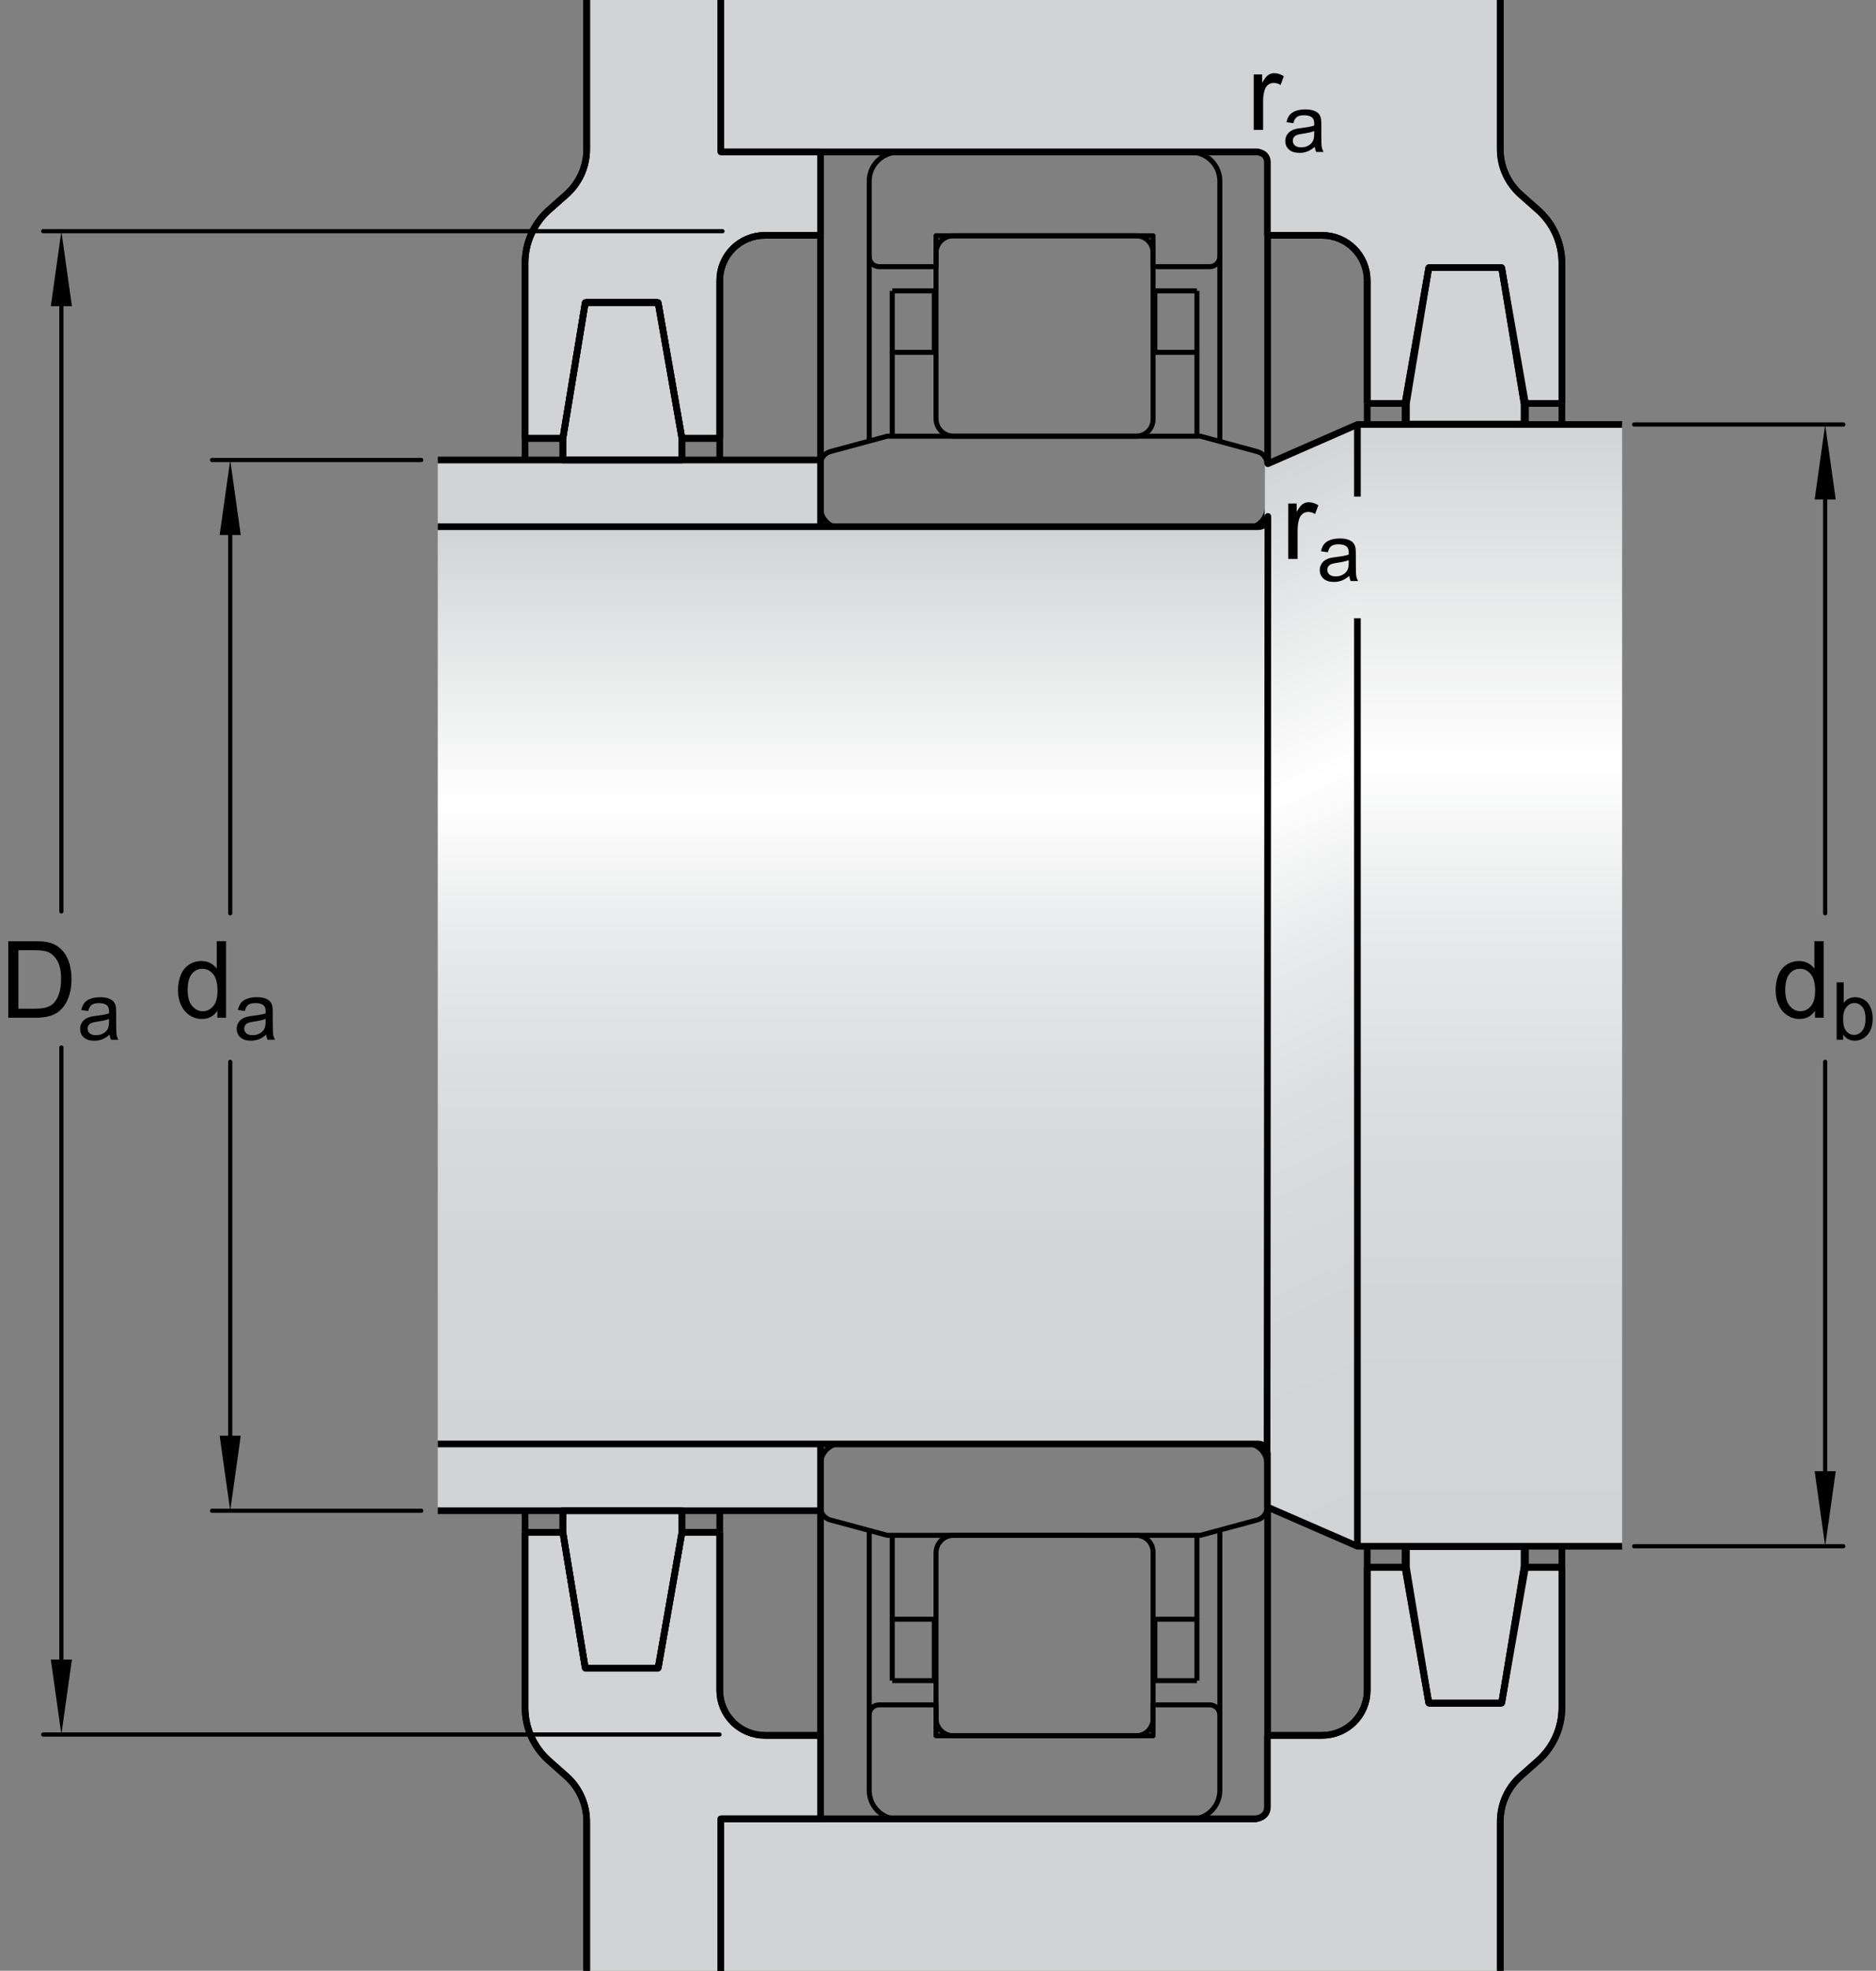 <?xml version="1.0" encoding="utf-8"?>
<!-- Generator: Adobe Illustrator 15.1.0, SVG Export Plug-In . SVG Version: 6.00 Build 0)  -->
<!DOCTYPE svg PUBLIC "-//W3C//DTD SVG 1.1//EN" "http://www.w3.org/Graphics/SVG/1.1/DTD/svg11.dtd">
<svg version="1.1" id="Lager_1" xmlns="http://www.w3.org/2000/svg" xmlns:xlink="http://www.w3.org/1999/xlink" x="0px" y="0px"
	 width="210.59px" height="221.175px" viewBox="0 0 210.59 221.175" enable-background="new 0 0 210.59 221.175"
	 xml:space="preserve">
<rect x="0" y="0" width="210.59" height="221.175" fill="#808080" stroke="none"/>
<line fill="none" stroke="#000000" stroke-width="0.561" stroke-linejoin="round" stroke-miterlimit="10" x1="97.572" y1="28.822" x2="97.572" y2="49.545"/>
<line fill="none" stroke="#000000" stroke-width="0.561" stroke-linejoin="round" stroke-miterlimit="10" x1="136.935" y1="28.784" x2="136.935" y2="49.545"/>
<line fill="none" stroke="#000000" stroke-width="0.561" stroke-linejoin="round" stroke-miterlimit="10" x1="142.235" y1="56.918" x2="142.235" y2="110.807"/>
<line fill="none" stroke="#000000" stroke-width="0.561" stroke-linejoin="round" stroke-miterlimit="10" x1="92.104" y1="56.918" x2="92.104" y2="110.807"/>
<path fill="none" stroke="#000000" stroke-width="0.561" stroke-linejoin="round" stroke-miterlimit="10" d="M105.07,26.459h24.366
	v3.468h6.355c0.304,0,0.594-0.121,0.807-0.335c0.215-0.214,0.336-0.504,0.336-0.808v-8.457c0-0.861-0.34-1.682-0.949-2.291
	c-0.607-0.609-1.43-0.949-2.291-0.949h-32.87c-0.865,0-1.687,0.341-2.299,0.953c-0.613,0.611-0.953,1.435-0.953,2.3l0,0v8.481l0,0
	c0,0.611,0.495,1.105,1.104,1.105h6.395V26.459z"/>
<path fill="none" stroke="#000000" stroke-width="0.561" stroke-linejoin="round" stroke-miterlimit="10" d="M99.601,48.952h35.138
	l6.402,1.732c0.646,0.174,1.094,0.758,1.094,1.428v4.806l0,0c0,0.623-0.244,1.217-0.686,1.657s-1.033,0.686-1.656,0.686H94.447
	c-1.293,0-2.342-1.049-2.342-2.343l0,0v-4.795c0-0.676,0.45-1.266,1.104-1.443L99.601,48.952z"/>
<polyline fill="none" stroke="#000000" stroke-width="0.561" stroke-linejoin="round" stroke-miterlimit="10" points="
	134.36,32.643 134.36,39.54 129.642,39.54 129.642,32.643 134.36,32.643 "/>
<line fill="none" stroke="#000000" stroke-width="0.561" stroke-linejoin="round" stroke-miterlimit="10" x1="134.36" y1="39.54" x2="134.36" y2="48.952"/>
<polyline fill="none" stroke="#000000" stroke-width="0.561" stroke-linejoin="round" stroke-miterlimit="10" points="
	100.159,32.643 100.159,39.54 104.878,39.54 104.878,32.643 100.159,32.643 "/>
<line fill="none" stroke="#000000" stroke-width="0.561" stroke-linejoin="round" stroke-miterlimit="10" x1="100.159" y1="39.54" x2="100.159" y2="48.71"/>
<path fill="none" stroke="#000000" stroke-width="0.561" stroke-linejoin="round" stroke-miterlimit="10" d="M127.55,48.952
	c0.502,0,0.979-0.198,1.335-0.553c0.354-0.355,0.552-0.833,0.552-1.334v-18.71c0-0.502-0.199-0.984-0.556-1.34
	c-0.356-0.356-0.835-0.555-1.339-0.555H107.02c-0.517,0-1.012,0.205-1.378,0.571c-0.368,0.367-0.571,0.86-0.571,1.379l0,0V46.98l0,0
	c0,0.523,0.208,1.023,0.577,1.395c0.37,0.371,0.871,0.577,1.396,0.577H127.55z"/>
<line fill="none" stroke="#000000" stroke-width="0.561" stroke-linejoin="round" stroke-miterlimit="10" x1="97.572" y1="192.439" x2="97.572" y2="171.76"/>
<line fill="none" stroke="#000000" stroke-width="0.561" stroke-linejoin="round" stroke-miterlimit="10" x1="136.935" y1="192.479" x2="136.935" y2="171.715"/>
<line fill="none" stroke="#000000" stroke-width="0.561" stroke-linejoin="round" stroke-miterlimit="10" x1="142.235" y1="164.344" x2="142.235" y2="110.455"/>
<line fill="none" stroke="#000000" stroke-width="0.561" stroke-linejoin="round" stroke-miterlimit="10" x1="92.104" y1="164.344" x2="92.104" y2="110.455"/>
<path fill="none" stroke="#000000" stroke-width="0.561" stroke-linejoin="round" stroke-miterlimit="10" d="M105.07,194.803
	h24.366v-3.467h6.355c0.304,0,0.594,0.117,0.807,0.332c0.215,0.217,0.336,0.506,0.336,0.811v8.457c0,0.857-0.34,1.68-0.949,2.291
	c-0.607,0.605-1.43,0.947-2.291,0.947h-32.87c-0.865,0-1.687-0.342-2.299-0.951c-0.613-0.611-0.953-1.438-0.953-2.303l0,0v-8.48l0,0
	c0-0.609,0.495-1.104,1.104-1.104h6.395V194.803z"/>
<path fill="none" stroke="#000000" stroke-width="0.561" stroke-linejoin="round" stroke-miterlimit="10" d="M99.601,172.309
	h35.138l6.402-1.73c0.646-0.176,1.094-0.76,1.094-1.428v-4.807l0,0c0-0.623-0.244-1.217-0.686-1.66
	c-0.441-0.438-1.033-0.684-1.656-0.684H94.447c-1.293,0-2.342,1.049-2.342,2.344l0,0v4.795c0,0.676,0.45,1.268,1.104,1.443
	L99.601,172.309z"/>
<polyline fill="none" stroke="#000000" stroke-width="0.561" stroke-linejoin="round" stroke-miterlimit="10" points="
	134.36,188.615 134.36,181.721 129.642,181.721 129.642,188.615 134.36,188.615 "/>
<line fill="none" stroke="#000000" stroke-width="0.561" stroke-linejoin="round" stroke-miterlimit="10" x1="134.36" y1="181.721" x2="134.36" y2="172.309"/>
<polyline fill="none" stroke="#000000" stroke-width="0.561" stroke-linejoin="round" stroke-miterlimit="10" points="
	100.159,188.615 100.159,181.721 104.878,181.721 104.878,188.615 100.159,188.615 "/>
<line fill="none" stroke="#000000" stroke-width="0.561" stroke-linejoin="round" stroke-miterlimit="10" x1="100.159" y1="181.721" x2="100.159" y2="172.191"/>
<path fill="none" stroke="#000000" stroke-width="0.561" stroke-linejoin="round" stroke-miterlimit="10" d="M127.55,172.309
	c0.502,0,0.979,0.199,1.335,0.551c0.354,0.357,0.552,0.834,0.552,1.34v18.707c0,0.504-0.199,0.986-0.556,1.342
	s-0.835,0.555-1.339,0.555H107.02c-0.517,0-1.012-0.207-1.378-0.57c-0.368-0.367-0.571-0.861-0.571-1.381l0,0v-18.57l0,0
	c0-0.525,0.208-1.021,0.577-1.395c0.37-0.371,0.871-0.578,1.396-0.578H127.55z"/>
<linearGradient id="SVGID_1_" gradientUnits="userSpaceOnUse" x1="124.615" y1="59.94" x2="173.481" y2="164.733">
	<stop  offset="0" style="stop-color:#D1D3D4"/>
	<stop  offset="0.3" style="stop-color:#FFFFFF"/>
	<stop  offset="0.441" style="stop-color:#E9EAEB"/>
	<stop  offset="0.597" style="stop-color:#DCDDDE"/>
	<stop  offset="0.771" style="stop-color:#D4D5D7"/>
	<stop  offset="1" style="stop-color:#D1D3D4"/>
</linearGradient>
<polygon fill="url(#SVGID_1_)" points="141.962,168.981 152.411,173.534 152.411,47.706 141.962,52.041 "/>
<linearGradient id="SVGID_2_" gradientUnits="userSpaceOnUse" x1="167.233" y1="47.45" x2="167.233" y2="174.554">
	<stop  offset="0" style="stop-color:#D1D3D4"/>
	<stop  offset="0.3" style="stop-color:#FFFFFF"/>
	<stop  offset="0.441" style="stop-color:#E9EAEB"/>
	<stop  offset="0.597" style="stop-color:#DCDDDE"/>
	<stop  offset="0.771" style="stop-color:#D4D5D7"/>
	<stop  offset="1" style="stop-color:#D1D3D4"/>
</linearGradient>
<rect x="152.376" y="47.639" fill="url(#SVGID_2_)" width="29.715" height="125.896"/>
<linearGradient id="SVGID_3_" gradientUnits="userSpaceOnUse" x1="95.689" y1="58.981" x2="95.689" y2="162.959">
	<stop  offset="0" style="stop-color:#D1D3D4"/>
	<stop  offset="0.3" style="stop-color:#FFFFFF"/>
	<stop  offset="0.441" style="stop-color:#E9EAEB"/>
	<stop  offset="0.597" style="stop-color:#DCDDDE"/>
	<stop  offset="0.771" style="stop-color:#D4D5D7"/>
	<stop  offset="1" style="stop-color:#D1D3D4"/>
</linearGradient>
<rect x="49.142" y="59.136" fill="url(#SVGID_3_)" width="93.094" height="102.988"/>
<rect x="49.142" y="51.622" fill="#D1D3D4" width="42.963" height="7.514"/>
<rect x="63.186" y="46.954" fill="#D1D3D4" width="13.365" height="4.671"/>
<path fill="#D1D3D4" d="M80.915,0v17.045h11.199v9.369l-0.01,0.02v-0.151l-6.247,0.132c-1.346,0-2.63,0.53-3.58,1.482
	c-0.951,0.951-1.482,2.233-1.482,3.579v17.723h-4.244H63.186h-4.244V29.534c0-2.29,0.974-4.457,2.687-5.976l1.937-1.714
	c1.462-1.297,2.295-3.147,2.295-5.102V0H80.915z"/>
<rect x="157.72" y="28.744" fill="#D1D3D4" width="13.287" height="18.882"/>
<path fill="#D1D3D4" d="M153.476,31.476v13.803h4.244l2.672-15.248h8.176l2.516,15.248h4.246V29.534c0-2.29-0.973-4.457-2.688-5.976
	l-1.934-1.714c-1.465-1.297-2.297-3.147-2.297-5.102V0H80.915v17.045h61.242v9.369h6.258c1.344,0,2.627,0.53,3.578,1.482
	C152.942,28.848,153.476,30.13,153.476,31.476"/>
<rect x="49.142" y="162.034" fill="#D1D3D4" width="42.963" height="7.518"/>
<rect x="63.186" y="169.546" fill="#D1D3D4" width="13.365" height="4.674"/>
<path fill="#D1D3D4" d="M80.915,221.175v-17.047h11.199v-9.367l-0.01-0.023v0.152l-6.247-0.129c-1.346,0-2.63-0.533-3.58-1.484
	c-0.951-0.953-1.482-2.232-1.482-3.578v-17.723h-4.244H63.186h-4.244v19.664c0,2.289,0.974,4.457,2.687,5.973l1.937,1.717
	c1.462,1.295,2.295,3.146,2.295,5.1v16.746H80.915z"/>
<rect x="157.72" y="173.546" fill="#D1D3D4" width="13.287" height="18.883"/>
<path fill="#D1D3D4" d="M153.476,189.698v-13.805h4.244l2.672,15.25h8.176l2.516-15.25h4.246v15.746
	c0,2.289-0.973,4.457-2.688,5.973l-1.934,1.717c-1.465,1.295-2.297,3.146-2.297,5.1v16.746H80.915v-17.047h60.449l0.793-0.789
	v-8.578h6.258c1.344,0,2.627-0.533,3.578-1.484C152.942,192.323,153.476,191.044,153.476,189.698"/>
<g>
	<polygon fill="none" stroke="#000000" stroke-width="0.748" stroke-linejoin="round" stroke-miterlimit="1" points="
		157.878,47.595 171.243,47.595 171.243,45.278 168.567,30.03 160.392,30.03 157.878,45.278 	"/>
</g>
<line fill="none" stroke="#000000" stroke-width="0.748" stroke-linejoin="round" stroke-miterlimit="1" x1="168.411" y1="221.175" x2="168.411" y2="204.429"/>
<path fill="none" stroke="#000000" stroke-width="0.748" stroke-linejoin="round" stroke-miterlimit="1" d="M170.708,199.329
	c-1.465,1.295-2.297,3.146-2.297,5.1"/>
<line fill="none" stroke="#000000" stroke-width="0.748" stroke-linejoin="round" stroke-miterlimit="1" x1="170.708" y1="199.329" x2="172.642" y2="197.612"/>
<path fill="none" stroke="#000000" stroke-width="0.748" stroke-linejoin="round" stroke-miterlimit="1" d="M172.642,197.612
	c1.715-1.516,2.688-3.684,2.688-5.973"/>
<line fill="none" stroke="#000000" stroke-width="0.748" stroke-linejoin="round" stroke-miterlimit="1" x1="175.329" y1="175.894" x2="175.329" y2="191.64"/>
<line fill="none" stroke="#000000" stroke-width="0.748" stroke-linejoin="round" stroke-miterlimit="1" x1="171.083" y1="175.894" x2="175.329" y2="175.894"/>
<line fill="none" stroke="#000000" stroke-width="0.748" stroke-linejoin="round" stroke-miterlimit="1" x1="168.567" y1="191.144" x2="171.083" y2="175.894"/>
<line fill="none" stroke="#000000" stroke-width="0.748" stroke-linejoin="round" stroke-miterlimit="1" x1="160.392" y1="191.144" x2="168.567" y2="191.144"/>
<line fill="none" stroke="#000000" stroke-width="0.748" stroke-linejoin="round" stroke-miterlimit="1" x1="157.72" y1="175.894" x2="160.392" y2="191.144"/>
<line fill="none" stroke="#000000" stroke-width="0.748" stroke-linejoin="round" stroke-miterlimit="1" x1="153.476" y1="175.894" x2="157.72" y2="175.894"/>
<line fill="none" stroke="#000000" stroke-width="0.748" stroke-linejoin="round" stroke-miterlimit="1" x1="153.476" y1="175.894" x2="153.476" y2="189.698"/>
<path fill="none" stroke="#000000" stroke-width="0.748" stroke-linejoin="round" stroke-miterlimit="1" d="M153.476,189.698
	c0,1.346-0.533,2.625-1.482,3.578c-0.951,0.951-2.234,1.48-3.578,1.48"/>
<line fill="none" stroke="#000000" stroke-width="0.748" stroke-linejoin="round" stroke-miterlimit="1" x1="142.157" y1="194.761" x2="148.415" y2="194.761"/>
<line fill="none" stroke="#000000" stroke-width="0.748" stroke-linejoin="round" stroke-miterlimit="1" x1="80.915" y1="204.128" x2="141.095" y2="204.128"/>
<line fill="none" stroke="#000000" stroke-width="0.748" stroke-linejoin="round" stroke-miterlimit="1" x1="80.915" y1="221.175" x2="80.915" y2="204.128"/>
<line fill="none" stroke="#000000" stroke-width="0.748" stroke-linejoin="round" stroke-miterlimit="1" x1="168.411" y1="0" x2="168.411" y2="16.743"/>
<path fill="none" stroke="#000000" stroke-width="0.748" stroke-linejoin="round" stroke-miterlimit="1" d="M170.708,21.845
	c-1.465-1.297-2.297-3.147-2.297-5.102"/>
<line fill="none" stroke="#000000" stroke-width="0.748" stroke-linejoin="round" stroke-miterlimit="1" x1="170.708" y1="21.845" x2="172.642" y2="23.559"/>
<path fill="none" stroke="#000000" stroke-width="0.748" stroke-linejoin="round" stroke-miterlimit="1" d="M172.642,23.559
	c1.715,1.519,2.688,3.686,2.688,5.976"/>
<line fill="none" stroke="#000000" stroke-width="0.748" stroke-linejoin="round" stroke-miterlimit="1" x1="175.329" y1="45.278" x2="175.329" y2="29.534"/>
<line fill="none" stroke="#000000" stroke-width="0.748" stroke-linejoin="round" stroke-miterlimit="1" x1="171.083" y1="45.278" x2="175.329" y2="45.278"/>
<line fill="none" stroke="#000000" stroke-width="0.748" stroke-linejoin="round" stroke-miterlimit="1" x1="168.567" y1="30.03" x2="171.083" y2="45.278"/>
<line fill="none" stroke="#000000" stroke-width="0.748" stroke-linejoin="round" stroke-miterlimit="1" x1="160.392" y1="30.03" x2="168.567" y2="30.03"/>
<line fill="none" stroke="#000000" stroke-width="0.748" stroke-linejoin="round" stroke-miterlimit="1" x1="157.72" y1="45.278" x2="160.392" y2="30.03"/>
<line fill="none" stroke="#000000" stroke-width="0.748" stroke-linejoin="round" stroke-miterlimit="1" x1="153.476" y1="45.278" x2="157.72" y2="45.278"/>
<line fill="none" stroke="#000000" stroke-width="0.748" stroke-linejoin="round" stroke-miterlimit="1" x1="153.476" y1="45.278" x2="153.476" y2="31.476"/>
<path fill="none" stroke="#000000" stroke-width="0.748" stroke-linejoin="round" stroke-miterlimit="1" d="M153.476,31.476
	c0-1.346-0.533-2.628-1.482-3.579c-0.951-0.952-2.234-1.482-3.578-1.482"/>
<line fill="none" stroke="#000000" stroke-width="0.748" stroke-linejoin="round" stroke-miterlimit="1" x1="142.157" y1="26.414" x2="148.415" y2="26.414"/>
<line fill="none" stroke="#000000" stroke-width="0.748" stroke-linejoin="round" stroke-miterlimit="1" x1="80.915" y1="17.045" x2="141.22" y2="17.045"/>
<line fill="none" stroke="#000000" stroke-width="0.748" stroke-linejoin="round" stroke-miterlimit="1" x1="80.915" y1="0" x2="80.915" y2="17.045"/>
<line fill="none" stroke="#000000" stroke-width="0.748" stroke-linejoin="round" stroke-miterlimit="1" x1="80.915" y1="204.128" x2="92.114" y2="204.128"/>
<line fill="none" stroke="#000000" stroke-width="0.748" stroke-linejoin="round" stroke-miterlimit="1" x1="92.114" y1="204.128" x2="92.114" y2="194.761"/>
<line fill="none" stroke="#000000" stroke-width="0.748" stroke-linejoin="round" stroke-miterlimit="1" x1="92.114" y1="194.761" x2="85.857" y2="194.761"/>
<path fill="none" stroke="#000000" stroke-width="0.748" stroke-linejoin="round" stroke-miterlimit="1" d="M80.795,189.698
	c0,1.346,0.531,2.625,1.482,3.578c0.95,0.951,2.234,1.48,3.58,1.48"/>
<line fill="none" stroke="#000000" stroke-width="0.748" stroke-linejoin="round" stroke-miterlimit="1" x1="80.795" y1="171.976" x2="80.795" y2="189.698"/>
<line fill="none" stroke="#000000" stroke-width="0.748" stroke-linejoin="round" stroke-miterlimit="1" x1="80.795" y1="171.976" x2="76.551" y2="171.976"/>
<line fill="none" stroke="#000000" stroke-width="0.748" stroke-linejoin="round" stroke-miterlimit="1" x1="76.551" y1="171.976" x2="73.877" y2="187.226"/>
<line fill="none" stroke="#000000" stroke-width="0.748" stroke-linejoin="round" stroke-miterlimit="1" x1="73.877" y1="187.226" x2="65.701" y2="187.226"/>
<line fill="none" stroke="#000000" stroke-width="0.748" stroke-linejoin="round" stroke-miterlimit="1" x1="65.701" y1="187.226" x2="63.186" y2="171.976"/>
<line fill="none" stroke="#000000" stroke-width="0.748" stroke-linejoin="round" stroke-miterlimit="1" x1="63.186" y1="171.976" x2="58.941" y2="171.976"/>
<line fill="none" stroke="#000000" stroke-width="0.748" stroke-linejoin="round" stroke-miterlimit="1" x1="58.941" y1="171.976" x2="58.941" y2="191.64"/>
<path fill="none" stroke="#000000" stroke-width="0.748" stroke-linejoin="round" stroke-miterlimit="1" d="M61.628,197.612
	c-1.713-1.52-2.687-3.684-2.687-5.973"/>
<line fill="none" stroke="#000000" stroke-width="0.748" stroke-linejoin="round" stroke-miterlimit="1" x1="63.564" y1="199.329" x2="61.628" y2="197.612"/>
<path fill="none" stroke="#000000" stroke-width="0.748" stroke-linejoin="round" stroke-miterlimit="1" d="M63.564,199.329
	c1.462,1.295,2.295,3.146,2.295,5.1"/>
<line fill="none" stroke="#000000" stroke-width="0.748" stroke-linejoin="round" stroke-miterlimit="1" x1="65.859" y1="221.175" x2="65.859" y2="204.429"/>
<line fill="none" stroke="#000000" stroke-width="0.748" stroke-linejoin="round" stroke-miterlimit="1" x1="80.915" y1="221.175" x2="80.915" y2="204.128"/>
<line fill="none" stroke="#000000" stroke-width="0.748" stroke-linejoin="round" stroke-miterlimit="1" x1="80.915" y1="17.045" x2="92.114" y2="17.045"/>
<line fill="none" stroke="#000000" stroke-width="0.748" stroke-linejoin="round" stroke-miterlimit="1" x1="92.114" y1="17.045" x2="92.114" y2="26.414"/>
<line fill="none" stroke="#000000" stroke-width="0.748" stroke-linejoin="round" stroke-miterlimit="1" x1="92.114" y1="26.414" x2="85.857" y2="26.414"/>
<path fill="none" stroke="#000000" stroke-width="0.748" stroke-linejoin="round" stroke-miterlimit="1" d="M80.795,31.476
	c0-1.346,0.531-2.628,1.482-3.579c0.95-0.952,2.234-1.482,3.58-1.482"/>
<line fill="none" stroke="#000000" stroke-width="0.748" stroke-linejoin="round" stroke-miterlimit="1" x1="80.795" y1="49.198" x2="80.795" y2="31.476"/>
<line fill="none" stroke="#000000" stroke-width="0.748" stroke-linejoin="round" stroke-miterlimit="1" x1="80.795" y1="49.198" x2="76.551" y2="49.198"/>
<line fill="none" stroke="#000000" stroke-width="0.748" stroke-linejoin="round" stroke-miterlimit="1" x1="76.551" y1="49.198" x2="73.877" y2="33.947"/>
<line fill="none" stroke="#000000" stroke-width="0.748" stroke-linejoin="round" stroke-miterlimit="1" x1="73.877" y1="33.947" x2="65.701" y2="33.947"/>
<line fill="none" stroke="#000000" stroke-width="0.748" stroke-linejoin="round" stroke-miterlimit="1" x1="65.701" y1="33.947" x2="63.186" y2="49.198"/>
<line fill="none" stroke="#000000" stroke-width="0.748" stroke-linejoin="round" stroke-miterlimit="1" x1="63.186" y1="49.198" x2="58.941" y2="49.198"/>
<line fill="none" stroke="#000000" stroke-width="0.748" stroke-linejoin="round" stroke-miterlimit="1" x1="58.941" y1="49.198" x2="58.941" y2="29.534"/>
<path fill="none" stroke="#000000" stroke-width="0.748" stroke-linejoin="round" stroke-miterlimit="1" d="M61.628,23.559
	c-1.713,1.519-2.687,3.686-2.687,5.976"/>
<line fill="none" stroke="#000000" stroke-width="0.748" stroke-linejoin="round" stroke-miterlimit="1" x1="63.564" y1="21.845" x2="61.628" y2="23.559"/>
<path fill="none" stroke="#000000" stroke-width="0.748" stroke-linejoin="round" stroke-miterlimit="1" d="M63.564,21.845
	c1.462-1.297,2.295-3.147,2.295-5.102"/>
<line fill="none" stroke="#000000" stroke-width="0.748" stroke-linejoin="round" stroke-miterlimit="1" x1="65.859" y1="0" x2="65.859" y2="16.743"/>
<line fill="none" stroke="#000000" stroke-width="0.748" stroke-linejoin="round" stroke-miterlimit="1" x1="80.915" y1="0" x2="80.915" y2="17.045"/>
<g>
	<polygon fill="none" stroke="#000000" stroke-width="0.748" stroke-linejoin="round" stroke-miterlimit="1" points="
		63.186,169.546 76.551,169.546 76.551,171.976 73.877,187.226 65.701,187.226 63.186,171.976 	"/>
</g>
<g>
	<polygon fill="none" stroke="#000000" stroke-width="0.748" stroke-linejoin="round" stroke-miterlimit="1" points="
		63.186,51.625 76.551,51.625 76.551,49.198 73.877,33.947 65.701,33.947 63.186,49.198 	"/>
</g>
<path fill="none" stroke="#000000" stroke-width="0.748" stroke-linejoin="round" stroke-miterlimit="1" d="M49.142,162.058
	c0,0,91.023,0,92.059,0s1.07,1.064,1.07,1.064v6.01l10.105,4.402h29.715"/>
<path fill="none" stroke="#000000" stroke-width="0.748" stroke-linejoin="round" stroke-miterlimit="1" d="M49.142,59.116
	c0,0,91.115,0,92.021,0c1.164,0,1.164-1.152,1.164-1.152s0-5.924,0-5.923l10.049-4.402h29.715"/>
<line fill="none" stroke="#000000" stroke-width="0.748" stroke-linejoin="round" stroke-miterlimit="1" x1="49.142" y1="169.546" x2="92.074" y2="169.546"/>
<line fill="none" stroke="#000000" stroke-width="0.748" stroke-linejoin="round" stroke-miterlimit="1" x1="49.142" y1="51.625" x2="92.074" y2="51.625"/>
<path fill="none" stroke="#000000" stroke-width="0.748" stroke-linejoin="round" stroke-miterlimit="1" d="M153.476,189.698
	c0,1.346-0.533,2.625-1.482,3.578c-0.951,0.951-2.234,1.48-3.578,1.48"/>
<path fill="none" stroke="#000000" stroke-width="0.748" stroke-linejoin="round" stroke-miterlimit="1" d="M153.476,31.476
	c0-1.346-0.533-2.628-1.482-3.579c-0.951-0.952-2.234-1.482-3.578-1.482"/>
<line fill="none" stroke="#000000" stroke-width="0.748" stroke-linejoin="round" stroke-miterlimit="1" x1="142.157" y1="194.761" x2="148.415" y2="194.761"/>
<line fill="none" stroke="#000000" stroke-width="0.748" stroke-linejoin="round" stroke-miterlimit="1" x1="142.157" y1="26.414" x2="148.415" y2="26.414"/>
<line fill="none" stroke="#000000" stroke-width="0.748" stroke-linejoin="round" stroke-miterlimit="1" x1="153.476" y1="175.894" x2="153.476" y2="189.698"/>
<line fill="none" stroke="#000000" stroke-width="0.748" stroke-linejoin="round" stroke-miterlimit="1" x1="153.476" y1="45.278" x2="153.476" y2="31.476"/>
<line fill="none" stroke="#000000" stroke-width="0.748" stroke-linejoin="round" stroke-miterlimit="1" x1="153.476" y1="175.894" x2="157.72" y2="175.894"/>
<line fill="none" stroke="#000000" stroke-width="0.748" stroke-linejoin="round" stroke-miterlimit="1" x1="153.476" y1="45.278" x2="157.72" y2="45.278"/>
<line fill="none" stroke="#000000" stroke-width="0.748" stroke-linejoin="round" stroke-miterlimit="1" x1="157.72" y1="175.894" x2="160.392" y2="191.144"/>
<line fill="none" stroke="#000000" stroke-width="0.748" stroke-linejoin="round" stroke-miterlimit="1" x1="157.72" y1="45.278" x2="160.392" y2="30.03"/>
<line fill="none" stroke="#000000" stroke-width="0.748" stroke-linejoin="round" stroke-miterlimit="1" x1="160.392" y1="191.144" x2="168.567" y2="191.144"/>
<line fill="none" stroke="#000000" stroke-width="0.748" stroke-linejoin="round" stroke-miterlimit="1" x1="160.392" y1="30.03" x2="168.567" y2="30.03"/>
<line fill="none" stroke="#000000" stroke-width="0.748" stroke-linejoin="round" stroke-miterlimit="1" x1="168.567" y1="191.144" x2="171.083" y2="175.894"/>
<line fill="none" stroke="#000000" stroke-width="0.748" stroke-linejoin="round" stroke-miterlimit="1" x1="168.567" y1="30.03" x2="171.083" y2="45.278"/>
<line fill="none" stroke="#000000" stroke-width="0.748" stroke-linejoin="round" stroke-miterlimit="1" x1="171.083" y1="175.894" x2="175.329" y2="175.894"/>
<line fill="none" stroke="#000000" stroke-width="0.748" stroke-linejoin="round" stroke-miterlimit="1" x1="171.083" y1="45.278" x2="175.329" y2="45.278"/>
<path fill="none" stroke="#000000" stroke-width="0.748" stroke-linejoin="round" stroke-miterlimit="1" d="M172.642,197.612
	c1.715-1.516,2.688-3.684,2.688-5.973"/>
<path fill="none" stroke="#000000" stroke-width="0.748" stroke-linejoin="round" stroke-miterlimit="1" d="M172.642,23.559
	c1.715,1.519,2.688,3.686,2.688,5.976"/>
<line fill="none" stroke="#000000" stroke-width="0.748" stroke-linejoin="round" stroke-miterlimit="1" x1="175.329" y1="175.894" x2="175.329" y2="191.64"/>
<line fill="none" stroke="#000000" stroke-width="0.748" stroke-linejoin="round" stroke-miterlimit="1" x1="175.329" y1="45.278" x2="175.329" y2="29.534"/>
<path fill="none" stroke="#000000" stroke-width="0.748" stroke-linejoin="round" stroke-miterlimit="1" d="M170.708,199.329
	c-1.465,1.295-2.297,3.146-2.297,5.1"/>
<path fill="none" stroke="#000000" stroke-width="0.748" stroke-linejoin="round" stroke-miterlimit="1" d="M170.708,21.845
	c-1.465-1.297-2.297-3.147-2.297-5.102"/>
<line fill="none" stroke="#000000" stroke-width="0.748" stroke-linejoin="round" stroke-miterlimit="1" x1="170.708" y1="199.329" x2="172.642" y2="197.612"/>
<line fill="none" stroke="#000000" stroke-width="0.748" stroke-linejoin="round" stroke-miterlimit="1" x1="170.708" y1="21.845" x2="172.642" y2="23.559"/>
<line fill="none" stroke="#000000" stroke-width="0.748" stroke-linejoin="round" stroke-miterlimit="1" x1="168.411" y1="221.175" x2="168.411" y2="204.429"/>
<line fill="none" stroke="#000000" stroke-width="0.748" stroke-linejoin="round" stroke-miterlimit="1" x1="168.411" y1="0" x2="168.411" y2="16.743"/>
<line fill="none" stroke="#000000" stroke-width="0.748" stroke-linejoin="round" stroke-miterlimit="1" x1="58.941" y1="171.976" x2="58.941" y2="169.546"/>
<line fill="none" stroke="#000000" stroke-width="0.748" stroke-linejoin="round" stroke-miterlimit="1" x1="58.941" y1="49.198" x2="58.941" y2="51.625"/>
<line fill="none" stroke="#000000" stroke-width="0.748" stroke-linejoin="round" stroke-miterlimit="1" x1="63.186" y1="171.976" x2="63.186" y2="169.546"/>
<line fill="none" stroke="#000000" stroke-width="0.748" stroke-linejoin="round" stroke-miterlimit="1" x1="63.186" y1="49.198" x2="63.186" y2="51.625"/>
<line fill="none" stroke="#000000" stroke-width="0.748" stroke-linejoin="round" stroke-miterlimit="1" x1="76.551" y1="171.976" x2="76.551" y2="169.546"/>
<line fill="none" stroke="#000000" stroke-width="0.748" stroke-linejoin="round" stroke-miterlimit="1" x1="76.551" y1="49.198" x2="76.551" y2="51.625"/>
<line fill="none" stroke="#000000" stroke-width="0.748" stroke-linejoin="round" stroke-miterlimit="1" x1="80.795" y1="171.976" x2="80.795" y2="169.546"/>
<line fill="none" stroke="#000000" stroke-width="0.748" stroke-linejoin="round" stroke-miterlimit="1" x1="80.795" y1="49.198" x2="80.795" y2="51.625"/>
<line fill="none" stroke="#000000" stroke-width="0.748" stroke-linejoin="round" stroke-miterlimit="1" x1="153.476" y1="175.894" x2="153.476" y2="173.546"/>
<line fill="none" stroke="#000000" stroke-width="0.748" stroke-linejoin="round" stroke-miterlimit="1" x1="153.476" y1="45.278" x2="153.476" y2="47.626"/>
<line fill="none" stroke="#000000" stroke-width="0.748" stroke-linejoin="round" stroke-miterlimit="1" x1="157.72" y1="175.894" x2="157.72" y2="173.546"/>
<line fill="none" stroke="#000000" stroke-width="0.748" stroke-linejoin="round" stroke-miterlimit="1" x1="157.72" y1="45.278" x2="157.72" y2="47.626"/>
<line fill="none" stroke="#000000" stroke-width="0.748" stroke-linejoin="round" stroke-miterlimit="1" x1="171.083" y1="175.894" x2="171.083" y2="173.546"/>
<line fill="none" stroke="#000000" stroke-width="0.748" stroke-linejoin="round" stroke-miterlimit="1" x1="171.083" y1="45.278" x2="171.083" y2="47.626"/>
<line fill="none" stroke="#000000" stroke-width="0.748" stroke-linejoin="round" stroke-miterlimit="1" x1="175.329" y1="175.894" x2="175.329" y2="173.546"/>
<line fill="none" stroke="#000000" stroke-width="0.748" stroke-linejoin="round" stroke-miterlimit="1" x1="175.329" y1="45.278" x2="175.329" y2="47.626"/>
<g>
	<polygon fill="none" stroke="#000000" stroke-width="0.748" stroke-linejoin="round" stroke-miterlimit="1" points="
		157.878,173.577 171.243,173.577 171.243,175.894 168.567,191.144 160.392,191.144 157.878,175.894 	"/>
</g>
<line fill="none" stroke="#000000" stroke-width="0.748" stroke-linejoin="round" stroke-miterlimit="1" x1="92.114" y1="204.128" x2="92.114" y2="194.761"/>
<line fill="none" stroke="#000000" stroke-width="0.748" stroke-linejoin="round" stroke-miterlimit="1" x1="92.114" y1="17.045" x2="92.114" y2="26.414"/>
<path fill="none" stroke="#000000" stroke-width="0.748" stroke-linejoin="round" stroke-miterlimit="1" d="M80.795,189.698
	c0,1.346,0.531,2.625,1.482,3.578c0.95,0.951,2.234,1.48,3.58,1.48"/>
<path fill="none" stroke="#000000" stroke-width="0.748" stroke-linejoin="round" stroke-miterlimit="1" d="M80.795,31.476
	c0-1.346,0.531-2.628,1.482-3.579c0.95-0.952,2.234-1.482,3.58-1.482"/>
<line fill="none" stroke="#000000" stroke-width="0.748" stroke-linejoin="round" stroke-miterlimit="1" x1="92.114" y1="194.761" x2="85.857" y2="194.761"/>
<line fill="none" stroke="#000000" stroke-width="0.748" stroke-linejoin="round" stroke-miterlimit="1" x1="92.114" y1="26.414" x2="85.857" y2="26.414"/>
<line fill="none" stroke="#000000" stroke-width="0.748" stroke-linejoin="round" stroke-miterlimit="1" x1="80.795" y1="171.976" x2="80.795" y2="189.698"/>
<line fill="none" stroke="#000000" stroke-width="0.748" stroke-linejoin="round" stroke-miterlimit="1" x1="80.795" y1="49.198" x2="80.795" y2="31.476"/>
<line fill="none" stroke="#000000" stroke-width="0.748" stroke-linejoin="round" stroke-miterlimit="1" x1="80.795" y1="171.976" x2="76.551" y2="171.976"/>
<line fill="none" stroke="#000000" stroke-width="0.748" stroke-linejoin="round" stroke-miterlimit="1" x1="80.795" y1="49.198" x2="76.551" y2="49.198"/>
<line fill="none" stroke="#000000" stroke-width="0.748" stroke-linejoin="round" stroke-miterlimit="1" x1="76.551" y1="171.976" x2="73.877" y2="187.226"/>
<line fill="none" stroke="#000000" stroke-width="0.748" stroke-linejoin="round" stroke-miterlimit="1" x1="76.551" y1="49.198" x2="73.877" y2="33.947"/>
<line fill="none" stroke="#000000" stroke-width="0.748" stroke-linejoin="round" stroke-miterlimit="1" x1="73.877" y1="187.226" x2="65.701" y2="187.226"/>
<line fill="none" stroke="#000000" stroke-width="0.748" stroke-linejoin="round" stroke-miterlimit="1" x1="73.877" y1="33.947" x2="65.701" y2="33.947"/>
<line fill="none" stroke="#000000" stroke-width="0.748" stroke-linejoin="round" stroke-miterlimit="1" x1="65.701" y1="187.226" x2="63.186" y2="171.976"/>
<line fill="none" stroke="#000000" stroke-width="0.748" stroke-linejoin="round" stroke-miterlimit="1" x1="65.701" y1="33.947" x2="63.186" y2="49.198"/>
<line fill="none" stroke="#000000" stroke-width="0.748" stroke-linejoin="round" stroke-miterlimit="1" x1="63.186" y1="171.976" x2="58.941" y2="171.976"/>
<line fill="none" stroke="#000000" stroke-width="0.748" stroke-linejoin="round" stroke-miterlimit="1" x1="63.186" y1="49.198" x2="58.941" y2="49.198"/>
<path fill="none" stroke="#000000" stroke-width="0.748" stroke-linejoin="round" stroke-miterlimit="1" d="M61.628,197.612
	c-1.713-1.52-2.687-3.684-2.687-5.973"/>
<path fill="none" stroke="#000000" stroke-width="0.748" stroke-linejoin="round" stroke-miterlimit="1" d="M61.628,23.559
	c-1.713,1.519-2.687,3.686-2.687,5.976"/>
<line fill="none" stroke="#000000" stroke-width="0.748" stroke-linejoin="round" stroke-miterlimit="1" x1="58.941" y1="171.976" x2="58.941" y2="191.64"/>
<line fill="none" stroke="#000000" stroke-width="0.748" stroke-linejoin="round" stroke-miterlimit="1" x1="58.941" y1="49.198" x2="58.941" y2="29.534"/>
<path fill="none" stroke="#000000" stroke-width="0.748" stroke-linejoin="round" stroke-miterlimit="1" d="M63.564,199.329
	c1.462,1.295,2.295,3.146,2.295,5.1"/>
<path fill="none" stroke="#000000" stroke-width="0.748" stroke-linejoin="round" stroke-miterlimit="1" d="M63.564,21.845
	c1.462-1.297,2.295-3.147,2.295-5.102"/>
<line fill="none" stroke="#000000" stroke-width="0.748" stroke-linejoin="round" stroke-miterlimit="1" x1="63.564" y1="199.329" x2="61.628" y2="197.612"/>
<line fill="none" stroke="#000000" stroke-width="0.748" stroke-linejoin="round" stroke-miterlimit="1" x1="63.564" y1="21.845" x2="61.628" y2="23.559"/>
<line fill="none" stroke="#000000" stroke-width="0.748" stroke-linejoin="round" stroke-miterlimit="1" x1="65.859" y1="221.175" x2="65.859" y2="204.429"/>
<line fill="none" stroke="#000000" stroke-width="0.748" stroke-linejoin="round" stroke-miterlimit="1" x1="65.859" y1="0" x2="65.859" y2="16.743"/>
<path fill="none" stroke="#000000" stroke-width="0.748" stroke-linejoin="round" stroke-miterlimit="1" d="M80.915,221.175
	v-17.047h60.004c0,0,1.352-0.062,1.352-1.344s0-8.023,0-8.023"/>
<path fill="none" stroke="#000000" stroke-width="0.748" stroke-linejoin="round" stroke-miterlimit="1" d="M80.915,0v17.045h60.18
	c0,0,1.176,0.054,1.176,1.178s0,8.191,0,8.191"/>
<line fill="none" stroke="#000000" stroke-width="0.748" stroke-linejoin="round" stroke-miterlimit="1" x1="142.327" y1="58.034" x2="142.235" y2="162.784"/>
<line fill="none" stroke="#000000" stroke-width="0.748" stroke-linejoin="round" stroke-miterlimit="1" x1="152.376" y1="69.389" x2="152.376" y2="173.534"/>
<line fill="none" stroke="#000000" stroke-width="0.748" stroke-linejoin="round" stroke-miterlimit="1" x1="152.376" y1="47.639" x2="152.376" y2="55.732"/>
<g>
	<g>
		
			<line fill="none" stroke="#000000" stroke-width="0.468" stroke-linecap="round" stroke-miterlimit="1" x1="6.889" y1="117.556" x2="6.889" y2="188.433"/>
		
			<line fill="none" stroke="#000000" stroke-width="0.468" stroke-linecap="round" stroke-miterlimit="1" x1="6.889" y1="33.324" x2="6.889" y2="102.292"/>
		<polygon points="5.705,34.367 6.889,25.948 8.073,34.367 		"/>
		<polygon points="8.073,186.245 6.889,194.663 5.705,186.245 		"/>
		<g>
			<path d="M0.926,114.221v-8.59h2.959c0.668,0,1.178,0.041,1.529,0.123c0.492,0.113,0.912,0.318,1.26,0.615
				c0.453,0.383,0.792,0.871,1.017,1.467s0.337,1.277,0.337,2.043c0,0.652-0.076,1.23-0.229,1.734s-0.348,0.92-0.586,1.25
				s-0.499,0.59-0.782,0.779s-0.625,0.334-1.025,0.432s-0.86,0.146-1.38,0.146H0.926z M2.062,113.207h1.834
				c0.566,0,1.011-0.053,1.333-0.158s0.579-0.254,0.771-0.445c0.27-0.27,0.479-0.633,0.63-1.088s0.226-1.006,0.226-1.654
				c0-0.898-0.147-1.59-0.442-2.072s-0.653-0.805-1.075-0.969c-0.305-0.117-0.795-0.176-1.471-0.176H2.062V113.207z"/>
			<path d="M12.305,116.119c-0.293,0.25-0.575,0.426-0.846,0.527c-0.271,0.102-0.562,0.154-0.873,0.154
				c-0.513,0-0.907-0.125-1.182-0.377c-0.275-0.25-0.413-0.57-0.413-0.959c0-0.229,0.052-0.438,0.156-0.627
				c0.104-0.189,0.24-0.34,0.408-0.455c0.168-0.113,0.358-0.199,0.569-0.258c0.155-0.041,0.39-0.082,0.703-0.119
				c0.639-0.076,1.109-0.168,1.411-0.273c0.003-0.107,0.004-0.176,0.004-0.205c0-0.322-0.075-0.551-0.224-0.682
				c-0.202-0.18-0.502-0.268-0.901-0.268c-0.372,0-0.647,0.064-0.824,0.195c-0.177,0.129-0.308,0.361-0.393,0.691l-0.773-0.105
				c0.07-0.33,0.186-0.598,0.347-0.803c0.161-0.203,0.394-0.359,0.699-0.469c0.305-0.111,0.658-0.166,1.059-0.166
				c0.398,0,0.722,0.047,0.971,0.141s0.432,0.213,0.549,0.354c0.117,0.143,0.199,0.322,0.246,0.539
				c0.026,0.135,0.04,0.379,0.04,0.73v1.055c0,0.734,0.017,1.199,0.05,1.395s0.101,0.381,0.2,0.561h-0.826
				C12.381,116.531,12.328,116.34,12.305,116.119z M12.239,114.354c-0.287,0.117-0.718,0.217-1.292,0.299
				c-0.325,0.047-0.555,0.1-0.69,0.158s-0.239,0.143-0.312,0.256s-0.11,0.238-0.11,0.377c0,0.211,0.08,0.387,0.239,0.527
				s0.394,0.211,0.701,0.211c0.305,0,0.576-0.068,0.813-0.201s0.412-0.314,0.523-0.547c0.085-0.178,0.127-0.441,0.127-0.791V114.354
				z"/>
		</g>
	</g>
	
		<line fill="none" stroke="#000000" stroke-width="0.468" stroke-linecap="round" stroke-miterlimit="1" x1="81.104" y1="25.948" x2="4.848" y2="25.948"/>
	
		<line fill="none" stroke="#000000" stroke-width="0.468" stroke-linecap="round" stroke-miterlimit="1" x1="80.773" y1="194.663" x2="4.848" y2="194.663"/>
</g>
<g>
	<g>
		
			<line fill="none" stroke="#000000" stroke-width="0.468" stroke-linecap="round" stroke-miterlimit="1" x1="25.843" y1="119.167" x2="25.843" y2="163.315"/>
		
			<line fill="none" stroke="#000000" stroke-width="0.468" stroke-linecap="round" stroke-miterlimit="1" x1="25.843" y1="59.001" x2="25.843" y2="102.5"/>
		<polygon points="24.657,60.044 25.843,51.625 27.025,60.044 		"/>
		<polygon points="27.025,161.128 25.843,169.546 24.657,161.128 		"/>
		<g>
			<path d="M24.399,114.217v-0.785c-0.395,0.617-0.975,0.926-1.74,0.926c-0.496,0-0.952-0.137-1.368-0.41s-0.738-0.656-0.967-1.146
				s-0.343-1.053-0.343-1.689c0-0.621,0.104-1.186,0.311-1.691s0.518-0.893,0.932-1.162s0.877-0.404,1.389-0.404
				c0.375,0,0.709,0.078,1.002,0.236s0.531,0.365,0.715,0.619v-3.082h1.049v8.59H24.399z M21.065,111.111
				c0,0.797,0.168,1.393,0.504,1.787s0.732,0.592,1.189,0.592c0.461,0,0.853-0.189,1.175-0.566s0.483-0.951,0.483-1.725
				c0-0.852-0.164-1.477-0.492-1.875s-0.732-0.598-1.213-0.598c-0.469,0-0.86,0.191-1.175,0.574S21.065,110.287,21.065,111.111z"/>
			<path d="M29.884,116.115c-0.293,0.25-0.575,0.426-0.846,0.527c-0.271,0.102-0.562,0.154-0.873,0.154
				c-0.513,0-0.907-0.125-1.182-0.377c-0.275-0.25-0.413-0.57-0.413-0.959c0-0.229,0.052-0.438,0.156-0.627
				c0.104-0.189,0.24-0.34,0.408-0.455c0.168-0.113,0.358-0.199,0.569-0.258c0.155-0.041,0.39-0.082,0.703-0.119
				c0.639-0.076,1.109-0.168,1.411-0.273c0.003-0.107,0.004-0.176,0.004-0.205c0-0.322-0.075-0.551-0.224-0.682
				c-0.202-0.18-0.502-0.268-0.901-0.268c-0.372,0-0.647,0.064-0.824,0.195c-0.177,0.129-0.308,0.361-0.393,0.691l-0.773-0.105
				c0.07-0.33,0.186-0.598,0.347-0.803c0.161-0.203,0.394-0.359,0.699-0.469c0.305-0.111,0.658-0.166,1.059-0.166
				c0.398,0,0.722,0.047,0.971,0.141s0.432,0.213,0.549,0.354c0.117,0.143,0.199,0.322,0.246,0.539
				c0.026,0.135,0.04,0.379,0.04,0.73v1.055c0,0.734,0.017,1.199,0.05,1.395s0.101,0.381,0.2,0.561h-0.826
				C29.96,116.527,29.907,116.336,29.884,116.115z M29.818,114.35c-0.287,0.117-0.718,0.217-1.292,0.299
				c-0.325,0.047-0.555,0.1-0.69,0.158s-0.239,0.143-0.312,0.256s-0.11,0.238-0.11,0.377c0,0.211,0.08,0.387,0.239,0.527
				s0.394,0.211,0.701,0.211c0.305,0,0.576-0.068,0.813-0.201s0.412-0.314,0.523-0.547c0.085-0.178,0.127-0.441,0.127-0.791V114.35z
				"/>
		</g>
	</g>
	
		<line fill="none" stroke="#000000" stroke-width="0.468" stroke-linecap="round" stroke-miterlimit="1" x1="47.29" y1="51.625" x2="23.803" y2="51.625"/>
	
		<line fill="none" stroke="#000000" stroke-width="0.468" stroke-linecap="round" stroke-miterlimit="1" x1="47.29" y1="169.546" x2="23.803" y2="169.546"/>
</g>
<g>
	
		<line fill="none" stroke="#000000" stroke-width="0.468" stroke-linecap="round" stroke-miterlimit="1" x1="204.885" y1="119.167" x2="204.885" y2="167.304"/>
	
		<line fill="none" stroke="#000000" stroke-width="0.468" stroke-linecap="round" stroke-miterlimit="1" x1="204.885" y1="55.015" x2="204.885" y2="102.5"/>
	<polygon points="206.071,56.058 204.885,47.639 203.703,56.058 	"/>
	<polygon points="203.703,165.116 204.885,173.534 206.071,165.116 	"/>
	<g>
		<path d="M203.739,114.217v-0.785c-0.395,0.617-0.975,0.926-1.74,0.926c-0.496,0-0.952-0.137-1.368-0.41s-0.738-0.656-0.967-1.146
			s-0.343-1.053-0.343-1.689c0-0.621,0.104-1.186,0.311-1.691s0.518-0.893,0.932-1.162s0.877-0.404,1.389-0.404
			c0.375,0,0.709,0.078,1.002,0.236s0.531,0.365,0.715,0.619v-3.082h1.049v8.59H203.739z M200.405,111.111
			c0,0.797,0.168,1.393,0.504,1.787s0.732,0.592,1.189,0.592c0.461,0,0.853-0.189,1.175-0.566s0.483-0.951,0.483-1.725
			c0-0.852-0.164-1.477-0.492-1.875s-0.732-0.598-1.213-0.598c-0.469,0-0.86,0.191-1.175,0.574S200.405,110.287,200.405,111.111z"/>
		<path d="M206.907,116.691h-0.734v-6.443h0.791v2.299c0.334-0.418,0.76-0.629,1.279-0.629c0.287,0,0.559,0.059,0.815,0.174
			s0.467,0.279,0.633,0.488s0.295,0.463,0.389,0.758c0.094,0.297,0.141,0.613,0.141,0.949c0,0.801-0.198,1.418-0.593,1.855
			c-0.396,0.436-0.87,0.654-1.424,0.654c-0.551,0-0.983-0.23-1.296-0.689V116.691z M206.898,114.322
			c0,0.561,0.076,0.965,0.229,1.213c0.249,0.408,0.586,0.611,1.011,0.611c0.346,0,0.645-0.15,0.896-0.451s0.378-0.748,0.378-1.342
			c0-0.609-0.121-1.059-0.363-1.35c-0.241-0.289-0.534-0.436-0.876-0.436c-0.346,0-0.645,0.15-0.896,0.451
			S206.898,113.754,206.898,114.322z"/>
	</g>
</g>
<line fill="none" stroke="#000000" stroke-width="0.468" stroke-linecap="round" stroke-miterlimit="1" x1="183.438" y1="47.639" x2="206.925" y2="47.639"/>
<line fill="none" stroke="#000000" stroke-width="0.468" stroke-linecap="round" stroke-miterlimit="1" x1="183.438" y1="173.534" x2="206.925" y2="173.534"/>
<g>
	<path d="M144.609,62.73v-6.223h0.949v0.943c0.242-0.441,0.466-0.732,0.671-0.873s0.431-0.211,0.677-0.211
		c0.355,0,0.717,0.113,1.084,0.34l-0.363,0.979c-0.258-0.152-0.516-0.229-0.773-0.229c-0.23,0-0.438,0.069-0.621,0.208
		s-0.314,0.331-0.393,0.577c-0.117,0.375-0.176,0.785-0.176,1.23v3.258H144.609z"/>
	<path d="M151.465,64.629c-0.293,0.249-0.575,0.425-0.846,0.527c-0.271,0.103-0.562,0.154-0.873,0.154
		c-0.513,0-0.907-0.125-1.182-0.376c-0.275-0.25-0.413-0.57-0.413-0.96c0-0.229,0.052-0.438,0.156-0.626
		c0.104-0.189,0.24-0.341,0.408-0.455s0.358-0.201,0.569-0.259c0.155-0.041,0.39-0.081,0.703-0.119
		c0.639-0.076,1.109-0.167,1.411-0.272c0.003-0.108,0.004-0.177,0.004-0.207c0-0.322-0.075-0.549-0.224-0.681
		c-0.202-0.179-0.502-0.268-0.901-0.268c-0.372,0-0.647,0.065-0.824,0.196s-0.308,0.361-0.393,0.692l-0.773-0.105
		c0.07-0.331,0.186-0.598,0.347-0.802c0.161-0.203,0.394-0.36,0.699-0.47c0.305-0.11,0.658-0.165,1.059-0.165
		c0.398,0,0.722,0.047,0.971,0.141s0.432,0.212,0.549,0.354c0.117,0.143,0.199,0.322,0.246,0.539c0.026,0.135,0.04,0.378,0.04,0.729
		v1.055c0,0.735,0.017,1.201,0.05,1.395c0.034,0.195,0.101,0.382,0.2,0.561h-0.826C151.541,65.041,151.488,64.849,151.465,64.629z
		 M151.399,62.863c-0.287,0.117-0.718,0.217-1.292,0.299c-0.325,0.047-0.555,0.1-0.69,0.158s-0.239,0.145-0.312,0.257
		s-0.11,0.238-0.11,0.375c0,0.211,0.08,0.387,0.239,0.527s0.394,0.211,0.701,0.211c0.305,0,0.576-0.066,0.813-0.2
		s0.412-0.316,0.523-0.547c0.085-0.179,0.127-0.442,0.127-0.791V62.863z"/>
</g>
<g>
	<path d="M140.736,14.578V8.355h0.949v0.943c0.242-0.441,0.466-0.732,0.671-0.873s0.431-0.211,0.677-0.211
		c0.355,0,0.717,0.113,1.084,0.34l-0.363,0.979c-0.258-0.152-0.516-0.229-0.773-0.229c-0.23,0-0.438,0.069-0.621,0.208
		s-0.314,0.331-0.393,0.577c-0.117,0.375-0.176,0.785-0.176,1.23v3.258H140.736z"/>
	<path d="M147.592,16.477c-0.293,0.249-0.575,0.425-0.846,0.527c-0.271,0.103-0.562,0.154-0.873,0.154
		c-0.513,0-0.907-0.125-1.182-0.376c-0.275-0.25-0.413-0.57-0.413-0.96c0-0.229,0.052-0.438,0.156-0.626
		c0.104-0.189,0.24-0.341,0.408-0.455s0.358-0.201,0.569-0.259c0.155-0.041,0.39-0.081,0.703-0.119
		c0.639-0.076,1.109-0.167,1.411-0.272c0.003-0.108,0.004-0.177,0.004-0.207c0-0.322-0.075-0.549-0.224-0.681
		c-0.202-0.179-0.502-0.268-0.901-0.268c-0.372,0-0.647,0.065-0.824,0.196s-0.308,0.361-0.393,0.692l-0.773-0.105
		c0.07-0.331,0.186-0.598,0.347-0.802c0.161-0.203,0.394-0.36,0.699-0.47c0.305-0.11,0.658-0.165,1.059-0.165
		c0.398,0,0.722,0.047,0.971,0.141s0.432,0.212,0.549,0.354c0.117,0.143,0.199,0.322,0.246,0.539c0.026,0.135,0.04,0.378,0.04,0.729
		v1.055c0,0.735,0.017,1.201,0.05,1.395c0.034,0.195,0.101,0.382,0.2,0.561h-0.826C147.668,16.889,147.615,16.697,147.592,16.477z
		 M147.526,14.71c-0.287,0.117-0.718,0.217-1.292,0.299c-0.325,0.047-0.555,0.1-0.69,0.158s-0.239,0.145-0.312,0.257
		s-0.11,0.238-0.11,0.375c0,0.211,0.08,0.387,0.239,0.527s0.394,0.211,0.701,0.211c0.305,0,0.576-0.066,0.813-0.2
		s0.412-0.316,0.523-0.547c0.085-0.179,0.127-0.442,0.127-0.791V14.71z"/>
</g>
<line fill="none" stroke="#000000" stroke-width="0.748" stroke-linejoin="round" stroke-miterlimit="1" x1="92.104" y1="26.434" x2="92.104" y2="59.136"/>
<line fill="none" stroke="#000000" stroke-width="0.748" stroke-linejoin="round" stroke-miterlimit="1" x1="142.296" y1="26.377" x2="142.296" y2="52.097"/>
<line fill="none" stroke="#000000" stroke-width="0.748" stroke-linejoin="round" stroke-miterlimit="1" x1="92.104" y1="162.058" x2="92.104" y2="194.761"/>
<line fill="none" stroke="#000000" stroke-width="0.748" stroke-linejoin="round" stroke-miterlimit="1" x1="142.296" y1="169.192" x2="142.296" y2="194.761"/>
</svg>
